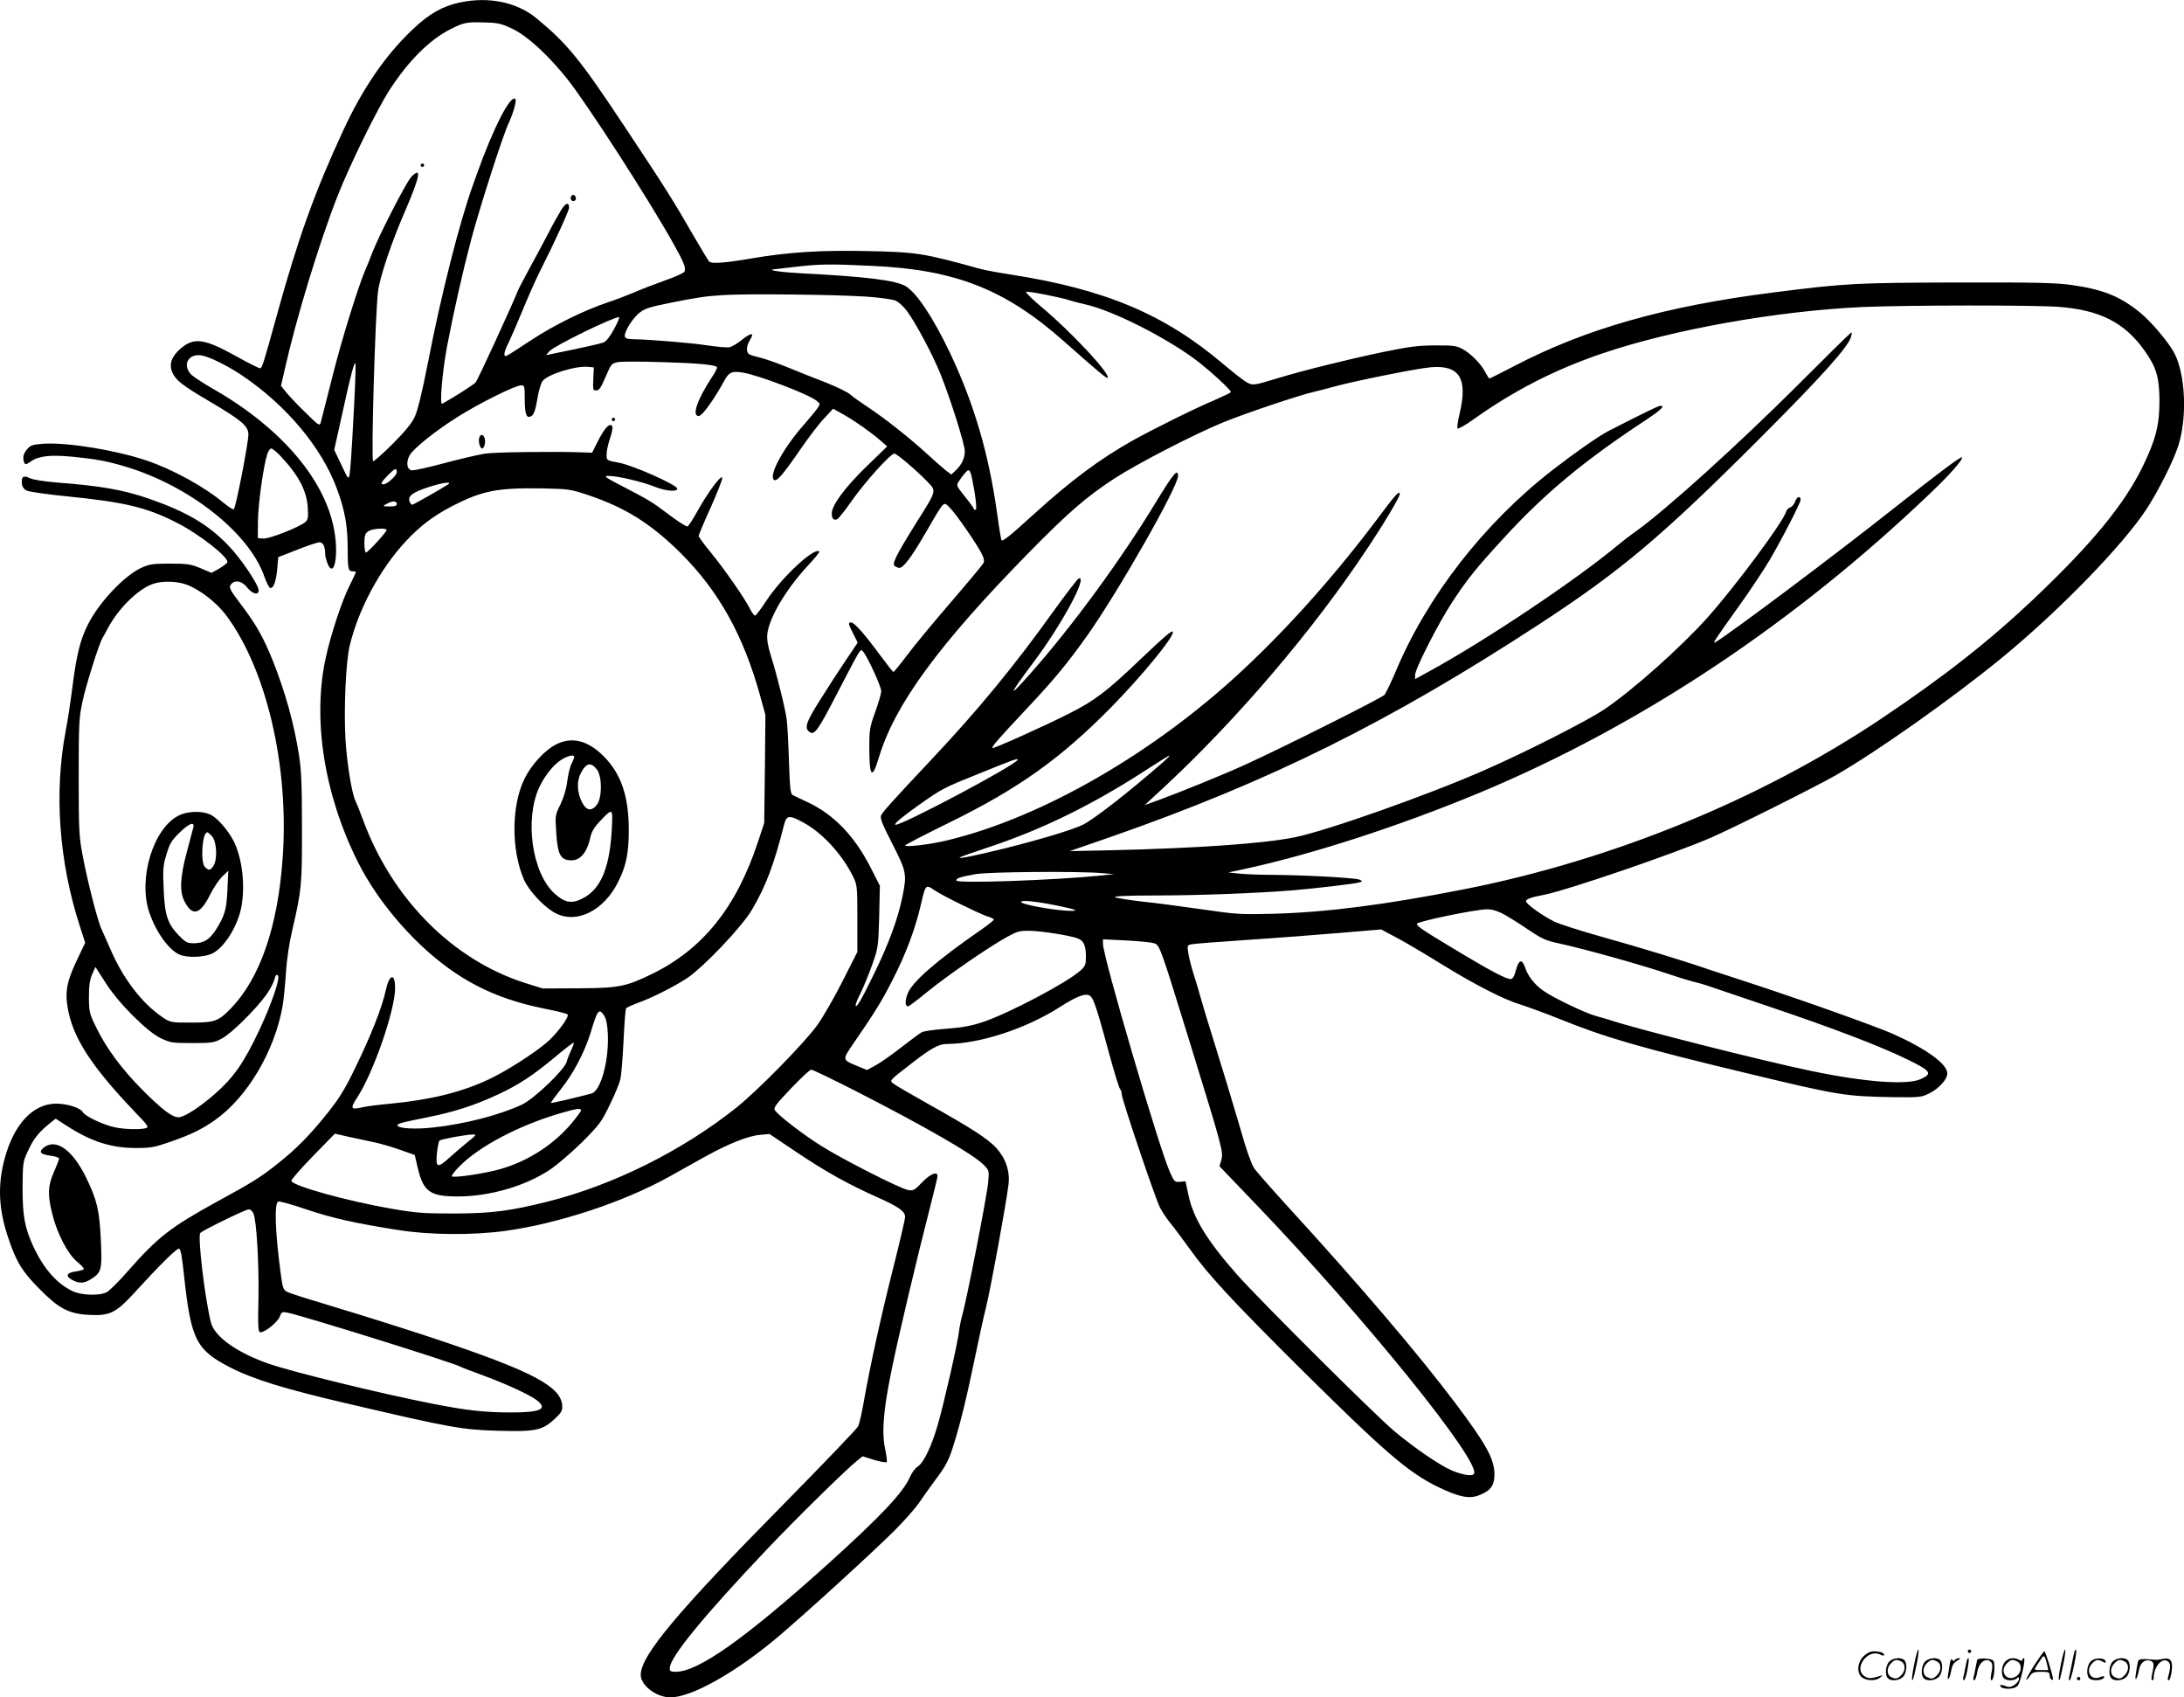 <svg version="1.0" xmlns="http://www.w3.org/2000/svg"
  viewBox="0 0 1280.406 994.822"
 preserveAspectRatio="xMidYMid meet">
<g transform="translate(-0.369,994.844) scale(0.1,-0.1)"
fill="#000000" stroke="none">
<path d="M2700 9934 c-103 -22 -180 -66 -276 -157 -160 -151 -294 -346 -409
-595 -167 -361 -262 -625 -390 -1087 -77 -280 -85 -305 -97 -305 -7 0 -68 31
-137 69 -190 106 -249 114 -329 46 -52 -45 -68 -91 -49 -137 21 -48 56 -76
217 -171 189 -111 230 -146 230 -195 -1 -56 -75 -435 -86 -439 -5 -2 -32 16
-59 38 -115 96 -301 198 -457 250 -180 60 -458 105 -596 97 -67 -5 -78 -8 -99
-32 -23 -27 -28 -51 -17 -79 5 -13 11 -12 40 8 47 32 116 39 249 26 136 -14
196 -25 303 -57 378 -113 728 -390 816 -646 12 -34 27 -63 33 -65 19 -7 35 35
42 110 l6 70 110 43 c61 24 120 44 131 44 22 0 34 -23 34 -68 0 -12 7 -39 15
-59 34 -80 62 28 43 167 -41 310 -307 628 -723 864 -55 32 -110 68 -123 82
-51 57 -11 123 65 109 47 -8 154 -62 236 -117 261 -176 469 -425 557 -667 45
-122 61 -211 62 -336 0 -131 3 -145 29 -145 10 0 19 -2 19 -5 0 -3 -16 -37
-36 -77 -46 -92 -109 -282 -140 -422 -80 -362 -10 -805 189 -1202 124 -246
346 -499 573 -650 153 -102 315 -166 523 -208 68 -13 127 -28 132 -33 13 -13
-65 -118 -127 -169 -77 -64 -230 -162 -329 -209 -161 -77 -343 -122 -580 -145
-66 -6 -138 -15 -160 -20 -77 -18 -81 -11 -34 61 95 148 219 509 219 636 0 92
-34 83 -55 -14 -21 -98 -85 -261 -180 -456 -59 -122 -91 -174 -161 -262 -105
-131 -183 -210 -289 -294 -101 -81 -147 -110 -351 -221 -282 -155 -353 -210
-531 -412 -52 -60 -108 -115 -124 -123 -41 -22 -145 -19 -197 5 -92 42 -170
129 -232 261 -51 111 -64 178 -64 344 1 143 2 154 28 210 33 74 63 113 121
161 l45 36 62 -40 c145 -94 262 -132 409 -132 86 0 109 4 200 36 124 43 185
73 265 129 188 134 346 400 394 664 6 35 15 123 20 195 5 85 19 176 39 261 52
224 56 258 55 590 0 246 -3 334 -17 425 -29 186 -78 362 -151 549 -55 138 -98
216 -186 332 -73 96 -78 107 -58 127 23 23 62 14 91 -23 30 -38 67 -47 67 -17
0 33 -102 185 -178 264 -116 121 -243 196 -460 272 -151 53 -288 77 -541 96
-82 7 -145 17 -163 26 -36 19 -51 8 -46 -32 2 -19 12 -33 29 -41 14 -7 118
-22 230 -33 340 -34 469 -64 645 -153 137 -69 316 -210 300 -236 -4 -6 -26
-22 -49 -36 l-43 -24 -64 27 c-58 24 -77 27 -180 27 -103 0 -121 -3 -171 -26
-99 -47 -245 -202 -309 -329 -45 -89 -67 -175 -90 -355 -12 -94 -30 -215 -41
-269 -69 -364 -40 -767 83 -1147 l31 -96 -40 -84 c-66 -136 -79 -196 -63 -294
28 -174 136 -343 391 -610 82 -85 87 -93 67 -99 -36 -9 -122 -7 -180 5 -68 14
-175 65 -188 88 -13 26 -92 51 -157 51 -135 0 -248 -120 -302 -322 -42 -155
-36 -295 20 -462 47 -142 83 -201 185 -303 111 -113 170 -144 285 -151 126 -7
161 10 272 131 140 154 244 257 259 257 11 0 18 -39 31 -162 40 -370 71 -431
266 -532 137 -71 325 -129 696 -215 590 -138 664 -152 868 -158 225 -7 267 1
337 64 40 36 50 51 50 76 0 117 -170 207 -755 402 -157 52 -407 131 -557 176
-150 45 -285 87 -299 95 -24 12 -28 22 -38 96 -34 247 -41 425 -16 434 8 3 81
-17 162 -45 151 -51 286 -82 543 -122 183 -29 432 -31 625 -5 308 42 691 168
955 314 58 32 155 86 215 120 139 77 254 123 324 129 l56 5 155 -104 c172
-116 307 -191 480 -268 123 -55 160 -81 160 -115 0 -11 -31 -144 -69 -295 -73
-289 -135 -571 -172 -780 -12 -69 -27 -137 -35 -152 -7 -14 -202 -217 -431
-450 -628 -636 -843 -893 -843 -1006 0 -62 91 -131 173 -132 123 0 378 142
625 349 158 133 562 501 692 631 58 58 123 132 145 165 22 33 68 97 102 143
49 65 68 101 92 175 42 130 83 298 130 527 22 107 51 240 65 295 25 97 120
616 132 721 10 78 -17 155 -73 216 -53 55 -137 110 -401 258 -100 56 -191 109
-203 119 -20 16 -19 18 82 96 141 111 184 135 239 135 188 1 460 90 657 216
84 54 133 75 161 72 32 -4 43 -31 126 -337 31 -113 60 -209 66 -215 5 -5 10
-19 10 -31 0 -29 195 -606 224 -664 14 -26 41 -67 61 -91 20 -24 72 -94 117
-156 105 -148 254 -308 664 -715 479 -474 615 -591 787 -675 122 -59 183 -72
240 -50 69 26 92 57 92 124 0 89 -49 177 -228 415 -218 290 -557 687 -969
1138 -99 108 -192 214 -208 235 -20 28 -47 104 -94 269 -37 127 -99 331 -138
455 -39 124 -77 250 -85 280 -8 30 -25 89 -39 131 -14 42 -28 99 -33 127 -8
50 -7 51 18 56 14 3 163 15 331 26 168 11 412 30 543 41 l238 20 92 -49 c51
-27 166 -95 256 -151 203 -125 373 -212 471 -241 41 -13 145 -51 230 -85 264
-107 467 -166 1100 -318 533 -128 568 -134 850 -139 154 -2 168 -1 212 21 58
28 108 83 108 118 0 55 -122 144 -319 232 -94 42 -545 203 -846 301 -104 34
-210 69 -235 77 -144 50 -415 132 -619 189 -129 36 -257 77 -285 91 -73 36
-166 104 -166 119 0 13 31 24 110 39 135 27 752 238 970 332 136 59 606 294
735 367 245 141 677 446 970 685 336 275 714 663 853 876 68 103 158 283 186
370 53 165 43 415 -22 542 -32 62 -134 184 -199 237 -116 96 -217 137 -396
163 -94 14 -203 17 -672 16 -600 -2 -654 -4 -1080 -58 -635 -80 -1105 -213
-1522 -431 -79 -41 -145 -74 -148 -74 -2 0 -13 17 -24 38 -25 49 -91 115 -139
138 -30 16 -59 19 -157 18 -98 0 -153 -8 -300 -38 -201 -42 -469 -108 -620
-154 -142 -43 -147 -44 -182 -24 -18 9 -80 58 -138 107 -346 293 -694 439
-1250 525 -71 11 -152 26 -180 34 -327 91 -369 97 -657 103 -270 6 -462 -6
-678 -43 -158 -27 -236 -33 -249 -18 -5 5 -48 76 -95 157 -115 200 -157 267
-398 630 -267 402 -336 487 -521 640 -114 93 -280 127 -447 91z m311 -156 c85
-41 207 -153 318 -292 119 -150 481 -711 623 -966 61 -109 74 -141 65 -163 -3
-8 -54 -31 -114 -52 -59 -21 -142 -53 -183 -71 -41 -17 -110 -44 -154 -58
-142 -48 -314 -133 -448 -221 -72 -48 -137 -89 -144 -92 -21 -8 -17 22 11 76
13 27 52 116 85 197 34 82 79 183 100 224 88 174 170 354 170 371 0 35 -20 29
-46 -13 -15 -24 -51 -88 -79 -143 -29 -55 -78 -147 -110 -205 -31 -58 -61
-114 -65 -125 -32 -81 -235 -524 -248 -538 -13 -14 -128 -88 -196 -125 -16 -9
1 188 28 333 40 209 92 440 142 629 52 195 185 608 219 681 28 60 49 135 40
143 -28 28 -129 -169 -225 -438 -7 -19 -18 -51 -25 -70 -79 -221 -185 -639
-260 -1025 -39 -198 -63 -296 -82 -334 -18 -37 -60 -87 -131 -158 -58 -57
-108 -101 -111 -98 -12 13 12 858 29 996 10 82 80 291 158 469 88 204 100 265
38 203 -29 -28 -198 -359 -231 -449 -10 -27 -26 -67 -36 -89 -42 -95 -143
-418 -198 -640 -34 -132 -64 -251 -67 -263 -6 -22 -12 -18 -91 60 -47 45 -97
99 -113 119 l-29 36 24 105 c66 292 200 733 307 1006 71 181 234 514 308 627
111 170 232 290 354 352 77 39 93 43 196 40 86 -2 102 -6 171 -39z m2109
-1388 c483 -22 777 -137 1120 -441 210 -186 252 -220 257 -215 20 20 -213 269
-380 409 -60 50 -104 93 -97 95 13 5 207 -33 255 -50 17 -5 58 -16 93 -24 161
-36 481 -198 657 -333 80 -62 195 -168 195 -180 0 -4 -42 -24 -92 -46 -111
-46 -357 -168 -483 -238 -194 -109 -362 -234 -580 -432 -142 -129 -182 -161
-190 -153 -2 2 -14 71 -25 154 -50 357 -137 650 -279 949 -98 204 -192 345
-256 385 -57 35 -228 57 -604 76 -119 6 -214 19 -171 24 8 1 67 7 130 15 145
16 197 17 450 5z m-38 -180 c75 -5 152 -16 171 -23 19 -8 49 -36 69 -63 53
-73 150 -255 196 -369 59 -148 142 -411 142 -451 0 -41 -18 -80 -54 -113 l-25
-24 -33 25 c-18 14 -67 57 -109 96 -103 94 -247 208 -344 272 -44 29 -92 63
-106 76 -14 13 -77 44 -140 69 -63 24 -163 64 -224 89 -60 25 -132 50 -160 57
-27 6 -57 15 -65 19 -23 11 -23 47 0 85 29 46 9 46 -49 0 -25 -20 -55 -38 -68
-41 -13 -4 -72 1 -131 10 -97 15 -343 35 -432 36 -60 1 -65 10 -37 67 14 27
42 64 61 81 37 32 55 38 196 67 159 31 195 37 305 44 135 9 651 3 837 -9z
m6990 -60 c241 -18 387 -91 504 -256 70 -98 87 -157 88 -294 0 -142 -22 -229
-98 -385 -109 -224 -298 -453 -636 -774 -263 -249 -530 -459 -899 -706 -707
-473 -1577 -828 -2446 -999 -463 -91 -801 -134 -1110 -143 -199 -5 -221 -4
-425 26 -118 17 -278 38 -355 46 -76 9 -146 20 -155 25 -9 6 79 10 230 10 257
0 599 13 810 30 141 12 365 38 394 47 18 5 18 6 2 15 -19 11 -304 27 -516 29
-80 0 -170 4 -200 8 l-55 6 85 18 c402 86 922 255 1390 450 944 394 1843 992
2643 1757 111 105 192 198 183 208 -7 6 -143 -96 -411 -308 -336 -266 -951
-727 -1035 -776 -19 -11 -6 10 137 210 63 87 143 208 179 268 69 116 184 339
184 357 0 25 -22 20 -31 -8 -6 -17 -19 -33 -29 -36 -11 -3 -22 -15 -25 -26
-20 -64 -297 -436 -458 -617 -156 -175 -443 -431 -609 -542 -98 -66 -460 -250
-698 -354 -328 -145 -927 -357 -1116 -395 -181 -37 -567 -64 -1079 -76 l-240
-5 240 83 c932 325 1633 673 2510 1245 484 316 720 515 1296 1091 366 366 521
539 535 597 7 27 6 28 -10 14 -10 -8 -147 -143 -304 -300 -346 -345 -768 -727
-945 -854 -32 -22 -79 -59 -105 -80 -245 -205 -783 -565 -1114 -745 l-78 -43
0 25 c0 35 137 304 218 427 87 133 141 200 304 377 239 261 472 454 836 693
86 58 109 80 80 80 -11 0 -86 -36 -303 -147 -57 -29 -197 -127 -330 -230 -401
-311 -736 -742 -920 -1183 -27 -63 -56 -123 -64 -134 -16 -18 -590 -306 -816
-409 -132 -60 -383 -162 -509 -208 l-81 -29 120 111 c425 396 863 909 1179
1384 102 152 196 310 196 328 0 23 -28 -7 -112 -120 -253 -340 -537 -660 -816
-919 -516 -480 -1167 -855 -1717 -989 -98 -25 -255 -44 -255 -32 0 4 118 65
263 136 405 199 652 376 948 677 179 183 359 402 359 437 0 18 -43 -19 -200
-168 -186 -178 -262 -235 -405 -307 -147 -75 -447 -209 -453 -204 -6 7 36 55
205 235 159 169 237 264 352 426 183 259 531 870 531 934 0 46 -27 14 -126
-148 -207 -342 -496 -736 -741 -1012 -134 -152 -128 -129 20 68 166 221 321
509 265 491 -7 -2 -71 -86 -143 -185 -235 -329 -453 -593 -726 -882 -216 -230
-276 -296 -289 -320 -8 -17 2 -45 65 -168 84 -165 86 -178 59 -311 -25 -126
-81 -277 -164 -447 -76 -157 -109 -213 -110 -187 0 7 13 39 29 70 16 32 46
105 67 163 36 102 37 107 42 285 l4 181 -56 110 c-93 182 -216 309 -366 379
-41 19 -82 39 -90 43 -12 7 -16 44 -21 197 -3 104 -9 214 -13 244 -9 68 -57
261 -92 372 -18 57 -25 96 -22 129 10 95 107 260 235 399 42 44 73 83 70 86
-28 28 -222 -153 -310 -288 -32 -49 -62 -88 -67 -88 -5 0 -19 19 -31 43 -34
66 -151 233 -228 327 -39 47 -71 91 -71 97 0 7 32 83 71 169 38 85 69 163 67
172 -5 22 -87 -89 -148 -200 -25 -45 -50 -83 -56 -85 -6 -2 -49 25 -95 59
-114 86 -126 93 -274 170 -114 59 -126 67 -95 67 52 1 199 -34 274 -64 63 -25
133 -31 130 -10 -4 23 -259 136 -344 152 -71 13 -70 12 -70 49 0 19 9 62 21
96 14 43 17 64 9 72 -15 15 -45 -19 -83 -95 l-32 -64 -55 2 c-154 6 -509 2
-571 -7 -39 -6 -147 -31 -240 -56 -93 -25 -179 -44 -191 -42 -29 4 -35 45 -14
86 20 39 153 146 286 229 122 77 335 183 368 183 21 0 22 -4 22 -84 0 -91 12
-116 43 -93 11 8 22 40 30 93 7 45 21 93 30 107 26 40 197 94 272 85 l30 -3
-3 -67 c-3 -62 -2 -68 15 -68 21 0 27 10 67 102 22 52 28 57 62 64 21 4 137 4
259 0 209 -6 307 -15 322 -29 3 -4 -10 -31 -30 -60 -86 -131 -119 -227 -77
-227 20 0 88 94 150 207 27 50 45 58 107 48 86 -13 382 -125 432 -164 24 -18
24 -20 8 -44 -9 -14 -44 -56 -77 -94 -119 -133 -210 -297 -180 -326 15 -16 52
26 159 182 46 67 108 148 137 178 l52 56 59 -33 c68 -38 161 -104 218 -153
l40 -35 -122 -118 c-127 -124 -203 -227 -203 -275 0 -30 11 -42 32 -34 7 3 47
53 88 112 77 109 225 273 247 273 14 0 127 -96 193 -164 55 -57 57 -49 -68
-247 -118 -190 -141 -237 -122 -249 8 -5 20 -10 26 -10 24 0 72 64 152 202
116 199 105 188 143 152 34 -33 155 -207 187 -269 15 -30 18 -45 10 -59 -6
-10 -92 -114 -193 -231 -101 -117 -216 -256 -255 -309 -40 -53 -75 -96 -79
-96 -3 1 -38 45 -78 99 -92 125 -151 191 -169 191 -19 0 -18 -7 12 -66 l26
-52 -70 -104 c-38 -56 -106 -161 -151 -233 -85 -134 -94 -167 -58 -189 27 -16
50 18 161 233 53 102 105 202 117 221 21 33 22 34 36 15 28 -37 103 -202 103
-227 0 -14 -16 -69 -35 -122 -32 -88 -35 -107 -35 -204 0 -179 16 -197 56 -64
93 311 352 664 884 1206 227 231 330 320 494 428 133 87 472 262 641 331 124
51 442 158 525 177 30 7 84 21 120 31 108 31 495 109 573 115 167 14 217 -66
168 -271 -11 -44 -16 -83 -12 -88 4 -4 48 21 97 56 233 166 475 290 749 383
414 141 1026 250 1530 273 255 11 996 12 1147 1z m-8468 -130 c-25 -46 -46
-72 -63 -79 -21 -8 -121 -30 -311 -69 l-25 -5 20 23 c29 32 366 197 408 200 5
0 -8 -31 -29 -70z m-1529 -534 c-8 -160 -18 -304 -22 -321 -6 -28 -9 -25 -48
59 l-42 88 34 152 c66 303 88 384 91 347 2 -19 -4 -166 -13 -325z m-429 -208
c107 -113 155 -203 162 -303 4 -59 1 -73 -14 -86 -34 -30 -213 -100 -247 -97
l-32 3 1 105 c2 100 32 318 55 388 6 17 16 32 23 32 6 0 30 -19 52 -42z m684
-97 c0 -20 -57 -71 -78 -71 -20 0 -14 12 25 52 42 43 53 47 53 19z m3386 -108
c9 -57 14 -106 9 -110 -4 -5 -10 -3 -12 3 -2 7 -26 40 -54 74 -49 62 -50 63
-33 89 9 14 26 36 37 49 27 29 30 22 53 -105z m-3086 36 c-49 -32 -204 -119
-210 -119 -5 0 -12 10 -16 22 -9 30 21 52 114 82 79 26 141 34 112 15z m821
-62 c218 -73 370 -168 545 -342 222 -222 366 -480 464 -834 l31 -113 -3 -316
-4 -317 -38 -115 c-127 -382 -323 -625 -620 -770 -154 -75 -196 -83 -436 -84
l-205 -1 -105 33 c-420 134 -774 489 -945 947 -20 55 -41 107 -46 116 -22 42
-51 218 -60 364 -10 181 2 454 25 550 52 214 175 444 325 607 88 95 163 151
277 211 176 90 264 107 524 103 158 -3 169 -5 271 -39z m-1121 -52 c0 -11 -11
-15 -42 -15 -42 1 -43 1 -18 15 33 19 60 19 60 0z m-60 -153 c0 -12 -110 -132
-121 -132 -5 0 -9 24 -9 54 0 45 4 58 22 70 23 17 108 22 108 8z m-1170 -321
c78 -30 173 -104 229 -178 237 -317 370 -885 332 -1421 -28 -405 -133 -709
-306 -886 -71 -73 -93 -81 -231 -81 -116 0 -122 1 -164 29 -123 82 -236 229
-311 406 -18 41 -40 91 -49 110 -22 44 -82 276 -112 435 -21 110 -23 148 -23
460 0 318 2 347 23 445 22 100 97 338 117 370 5 8 20 35 33 60 60 112 175 226
262 256 52 19 142 17 200 -5z m5730 -1033 c-201 -176 -408 -338 -477 -373 -62
-30 -243 -85 -463 -140 -176 -43 -269 -62 -260 -52 3 3 79 30 170 60 322 107
618 253 944 466 61 39 112 71 115 71 4 -1 -10 -15 -29 -32z m-860 8 c0 -26
-701 -398 -718 -381 -7 6 45 49 141 117 135 95 138 97 357 185 197 80 220 88
220 79z m-1259 -367 c111 -59 227 -184 293 -316 25 -51 26 -57 26 -248 l0
-196 -85 -168 c-46 -92 -113 -208 -147 -257 -72 -102 -350 -386 -478 -488
-316 -252 -722 -454 -1105 -550 -219 -55 -327 -69 -545 -70 -180 0 -224 3
-365 27 -266 46 -583 134 -593 164 -2 7 55 72 126 145 l129 132 79 -18 c44 -9
111 -24 149 -32 39 -8 108 -28 155 -45 l85 -30 19 -81 c33 -136 73 -163 241
-162 187 2 390 62 533 157 42 28 127 101 188 161 101 101 115 120 161 216 29
58 56 124 62 147 7 23 15 125 20 227 5 101 11 189 15 194 3 5 34 19 68 32 79
28 203 90 283 141 94 59 329 305 388 407 80 136 128 262 187 495 15 58 29 60
111 16z m1754 -298 l70 -6 -75 -8 c-279 -28 -850 -48 -850 -29 0 13 20 20 112
37 78 14 610 18 743 6z m-980 -102 c44 -30 262 -137 306 -151 22 -6 39 -15 39
-19 0 -5 -34 -32 -76 -61 -256 -177 -403 -304 -429 -373 -17 -42 -15 -75 2
-75 5 0 56 38 113 85 114 93 353 258 464 320 63 35 77 39 135 38 74 -1 241
-28 284 -45 35 -13 47 -43 47 -109 0 -43 -4 -54 -31 -78 -76 -70 -419 -251
-571 -302 -68 -23 -121 -33 -215 -40 -69 -5 -134 -14 -144 -20 -11 -5 -65 -45
-120 -88 -55 -43 -123 -91 -151 -106 l-51 -28 -56 23 c-91 37 -90 36 -25 131
128 186 168 250 233 379 75 146 131 296 162 430 29 127 29 127 84 89z m724
-90 c102 -21 122 -29 73 -29 -85 0 -292 37 -292 52 0 13 89 4 219 -23z m2601
-44 c28 -14 94 -55 147 -91 86 -58 107 -68 187 -85 149 -32 495 -129 656 -184
41 -14 100 -32 130 -40 30 -7 69 -18 85 -24 17 -6 179 -61 360 -122 366 -123
652 -232 809 -309 142 -69 152 -84 78 -117 -80 -35 -325 -17 -637 48 -272 56
-1025 246 -1180 298 -16 5 -55 17 -86 25 -66 19 -242 103 -305 146 -52 36 -92
86 -109 137 -18 53 -37 48 -54 -14 -9 -36 -19 -53 -30 -53 -28 0 -113 45 -297
155 -222 133 -254 155 -254 169 0 13 336 83 408 85 28 1 60 -8 92 -24z m-2050
-173 c44 -10 35 12 225 -602 188 -609 191 -622 179 -670 l-11 -37 211 -220
c634 -660 1324 -1513 1281 -1583 -10 -16 -68 -6 -132 21 -70 30 -223 135 -338
232 -117 99 -786 765 -919 915 -177 201 -256 330 -285 466 l-17 81 -32 -3
c-31 -3 -34 -1 -61 60 -64 145 -391 1260 -391 1334 l0 27 128 -6 c70 -4 143
-10 162 -15z m-5976 -428 c71 -70 120 -109 161 -130 57 -27 67 -29 185 -29
116 0 129 2 175 27 54 28 197 169 259 255 21 29 42 69 48 89 7 27 12 34 21 25
15 -15 -37 -166 -109 -320 -93 -196 -149 -276 -264 -377 -88 -77 -177 -134
-210 -134 -37 0 -97 46 -210 159 -119 120 -208 238 -268 359 -45 91 -46 97
-47 186 0 69 5 102 19 134 l19 43 60 -93 c38 -60 96 -129 161 -194z m2762 1
c24 -36 29 -163 11 -268 -19 -108 -52 -179 -87 -188 -106 -28 -235 -58 -237
-55 -2 1 24 36 56 77 76 94 141 219 177 334 41 136 49 147 80 100z m-194 -202
c-10 -21 -22 -51 -26 -67 -11 -46 -189 -216 -261 -251 -132 -62 -337 -115
-524 -135 -101 -11 -196 -6 -206 10 -7 12 15 18 175 50 159 32 277 70 416 135
120 56 206 113 333 219 57 48 105 85 108 83 2 -3 -4 -22 -15 -44z m1672 -241
c408 -209 682 -367 745 -429 34 -34 34 -34 28 -104 -6 -75 -129 -704 -152
-779 -7 -25 -16 -67 -19 -95 -8 -70 -88 -421 -125 -549 -37 -127 -81 -219
-117 -243 -15 -9 -35 -37 -46 -62 -38 -89 -173 -232 -478 -507 -491 -442 -763
-634 -895 -634 -29 0 -35 4 -35 21 0 63 199 306 572 699 171 180 465 469 531
521 l28 22 67 -21 c37 -11 70 -17 74 -13 3 3 -1 38 -9 76 -21 99 -11 225 37
460 40 198 145 641 225 953 25 96 45 180 45 188 0 30 -43 12 -90 -37 -45 -47
-52 -51 -84 -45 -47 9 -378 177 -504 256 -108 67 -257 182 -276 212 -8 14 7
35 94 126 58 61 111 110 119 111 8 1 127 -57 265 -127z m-1614 -111 c0 -6 -23
-37 -51 -71 -107 -129 -257 -226 -420 -273 -89 -26 -275 -54 -286 -43 -4 4 15
29 43 57 115 118 348 241 594 313 93 27 120 31 120 17z m-667 -188 c-32 -26
-79 -66 -105 -90 -69 -63 -81 -59 -73 25 4 37 11 71 15 75 7 8 144 34 193 36
27 1 25 -2 -30 -46z m-1253 -418 c18 -47 32 -286 29 -489 -4 -184 -2 -206 12
-206 27 0 101 60 113 92 10 27 14 29 45 23 80 -15 968 -292 1012 -316 9 -5 72
-29 140 -54 140 -52 271 -113 312 -145 63 -50 19 -70 -151 -70 -158 0 -264 12
-462 51 -306 60 -812 184 -956 233 -185 63 -321 158 -343 241 -35 132 -80 510
-63 527 17 17 265 138 283 138 11 0 23 -10 29 -25z M2470 8980 c0 -5 5 -10 10
-10 6 0 10 5 10 10 0 6 -4 10 -10 10 -5 0 -10 -4 -10 -10z M3356 8803 c-12
-12 -6 -33 9 -33 8 0 15 6 15 14 0 17 -14 28 -24 19z M3590 7490 c0 -5 5 -10
10 -10 6 0 10 5 10 10 0 6 -4 10 -10 10 -5 0 -10 -4 -10 -10z M2814 7385 c-8
-19 3 -65 16 -65 13 0 22 37 15 60 -8 24 -23 26 -31 5z M3263 5585 c-65 -33
-144 -119 -184 -200 -78 -158 -79 -420 -3 -593 27 -62 111 -153 174 -190 127
-75 294 5 380 182 46 94 60 166 60 301 0 196 -45 327 -145 429 -94 95 -188
119 -282 71z m107 -73 c0 -5 -7 -23 -16 -41 -9 -17 -20 -64 -25 -104 -6 -46
-21 -95 -40 -134 -31 -62 -31 -64 -24 -168 8 -128 26 -159 90 -159 50 0 89 46
107 123 9 43 22 67 57 104 73 78 77 78 73 -11 -9 -253 -63 -387 -178 -442 -60
-30 -102 -21 -160 32 -132 122 -176 435 -88 624 33 69 84 132 131 161 38 23
73 30 73 15z m134 -75 c30 -41 30 -163 0 -204 -31 -41 -62 -37 -87 11 -30 58
-34 124 -8 173 31 61 60 67 95 20z M1052 5169 c-150 -75 -240 -370 -173 -569
40 -116 115 -220 178 -247 46 -19 140 -16 189 6 71 32 152 161 173 275 23 126
5 281 -44 382 -33 66 -100 143 -142 160 -49 21 -131 18 -181 -7z m85 -71 c-3
-13 -20 -77 -38 -143 -39 -145 -44 -231 -14 -289 46 -90 91 -79 148 34 20 41
53 91 73 110 l36 35 -5 -110 c-5 -117 -15 -153 -69 -238 -36 -56 -71 -77 -129
-77 -38 0 -48 6 -89 48 -65 68 -81 119 -87 274 -5 111 -3 136 17 200 18 62 30
81 76 126 58 56 90 68 81 30z m112 -54 c26 -34 30 -137 5 -172 -18 -26 -27
-27 -48 -6 -29 28 -17 204 13 204 5 0 19 -12 30 -26z M260 3222 c-31 -25 -20
-39 40 -47 28 -4 50 -11 50 -17 0 -5 -13 -40 -30 -78 -36 -82 -38 -134 -10
-246 29 -117 91 -235 145 -280 25 -20 43 -40 40 -44 -3 -4 -25 -11 -50 -14
-53 -8 -59 -28 -15 -51 39 -20 66 -19 105 5 64 40 68 54 60 229 -8 175 -22
235 -86 367 -80 164 -178 233 -249 176z M11226 194 c-10 -47 -15 -88 -12 -91
5 -6 9 7 30 110 7 37 10 67 6 67 -4 0 -15 -39 -24 -86z M11540 270 c0 -5 5
-10 10 -10 6 0 10 5 10 10 0 6 -4 10 -10 10 -5 0 -10 -4 -10 -10z M12086 194
c-10 -47 -15 -88 -12 -91 5 -6 9 7 30 110 7 37 10 67 6 67 -4 0 -15 -39 -24
-86z M12166 269 c-3 -8 -10 -41 -16 -74 -6 -33 -14 -68 -16 -77 -3 -10 -1 -18
3 -18 10 0 46 171 38 178 -2 3 -7 -1 -9 -9z M10929 241 c-38 -38 -41 -101 -7
-125 29 -20 79 -20 104 0 18 14 18 15 1 10 -53 -17 -69 -17 -92 -2 -69 45 21
166 94 126 12 -6 21 -7 21 -1 0 12 -25 21 -62 21 -19 0 -39 -10 -59 -29z
M11930 189 c-28 -45 -49 -83 -47 -85 2 -3 12 7 21 21 14 21 24 25 66 25 43 0
50 -3 50 -19 0 -11 5 -23 10 -26 6 -3 10 -3 10 1 0 20 -44 164 -51 164 -4 0
-30 -37 -59 -81z m75 4 l7 -33 -42 0 c-42 0 -42 0 -28 23 8 12 21 32 29 44 15
25 22 18 34 -34z M11080 210 c-22 -22 -27 -79 -8 -98 19 -19 66 -14 88 8 22
22 27 79 8 98 -19 19 -66 14 -88 -8z m71 0 c25 -14 25 -54 -1 -80 -23 -23 -33
-24 -61 -10 -25 14 -25 54 1 80 23 23 33 24 61 10z M11290 210 c-22 -22 -27
-79 -8 -98 19 -19 66 -14 88 8 22 22 27 79 8 98 -19 19 -66 14 -88 -8z m71 0
c25 -14 25 -54 -1 -80 -23 -23 -33 -24 -61 -10 -25 14 -25 54 1 80 23 23 33
24 61 10z M11436 204 c-3 -16 -8 -47 -11 -69 -8 -51 10 -26 19 27 5 27 15 42
34 53 18 10 22 14 10 15 -9 0 -20 -5 -24 -11 -5 -8 -9 -8 -14 1 -5 8 -10 3
-14 -16z M11537 223 c-2 -4 -7 -26 -11 -48 -4 -22 -9 -48 -12 -57 -3 -10 -1
-18 4 -18 4 0 14 28 20 62 11 58 10 81 -1 61z M11595 220 c-1 -3 -5 -23 -9
-45 -4 -22 -9 -48 -12 -57 -3 -10 -1 -18 4 -18 5 0 13 20 17 45 7 53 44 87 74
68 17 -11 19 -28 8 -80 -4 -18 -3 -33 2 -33 16 0 24 99 11 115 -12 14 -87 18
-95 5z M11760 210 c-22 -22 -27 -79 -8 -98 7 -7 24 -12 38 -12 14 0 31 5 38
12 9 9 12 8 12 -5 0 -9 -12 -24 -26 -34 -21 -13 -32 -15 -55 -6 -16 6 -29 8
-29 3 0 -24 81 -27 102 -2 18 19 50 162 37 162 -5 0 -9 -5 -9 -10 0 -7 -6 -7
-19 0 -30 16 -59 12 -81 -10z m71 0 c29 -16 25 -65 -6 -86 -56 -37 -103 28
-55 76 23 23 33 24 61 10z M12261 211 c-23 -23 -28 -80 -9 -99 19 -19 88 -13
88 9 0 5 -11 4 -24 -2 -54 -25 -89 38 -46 81 23 23 33 24 62 9 16 -9 19 -8 16
3 -8 22 -64 22 -87 -1z M12390 210 c-22 -22 -27 -79 -8 -98 19 -19 66 -14 88
8 22 22 27 79 8 98 -19 19 -66 14 -88 -8z m71 0 c25 -14 25 -54 -1 -80 -23
-23 -33 -24 -61 -10 -25 14 -25 54 1 80 23 23 33 24 61 10z M12536 201 c-3
-14 -8 -44 -11 -66 -8 -51 10 -26 19 27 8 41 35 63 66 53 22 -7 24 -21 11 -77
-5 -22 -5 -38 0 -38 5 0 9 6 9 13 0 68 51 125 85 97 15 -13 15 -35 -1 -92 -3
-10 -1 -18 4 -18 6 0 13 23 17 50 9 63 -5 84 -49 76 -17 -4 -35 -6 -41 -6
-101 8 -104 7 -109 -19z M12180 110 c0 -5 5 -10 10 -10 6 0 10 5 10 10 0 6 -4
10 -10 10 -5 0 -10 -4 -10 -10z"/>
</g>
</svg>

